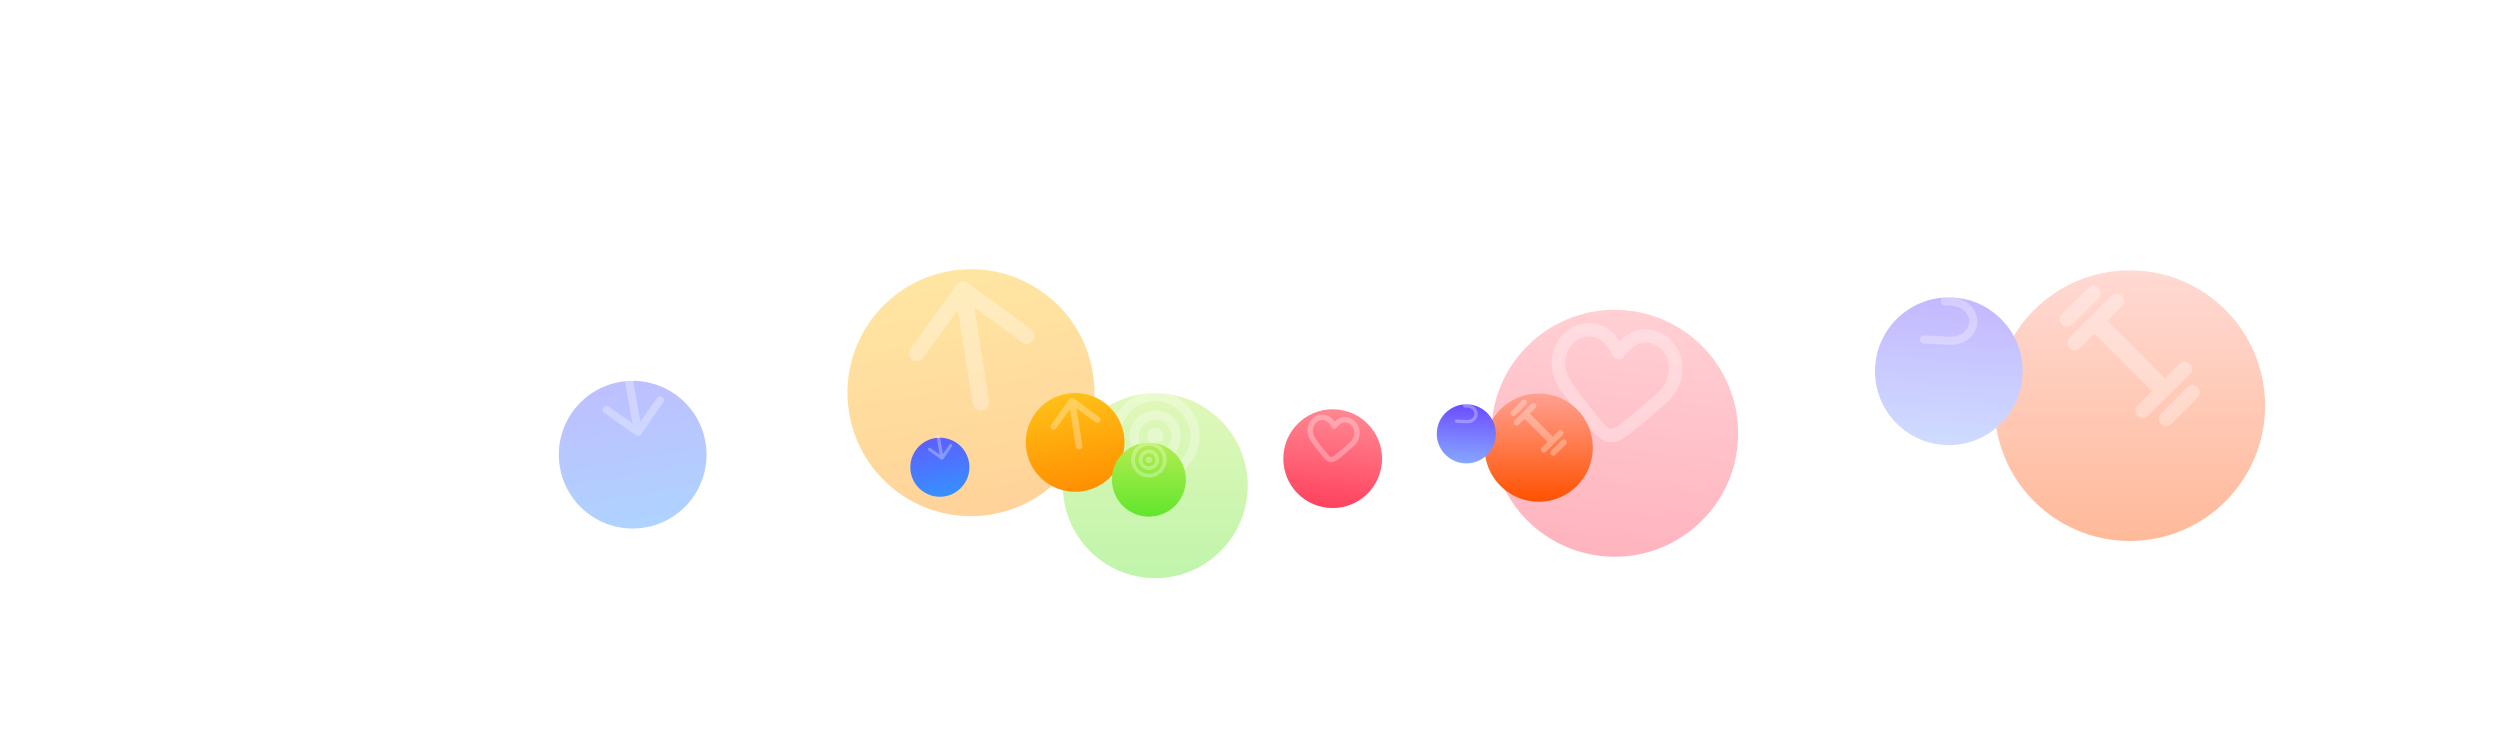 <svg width="1598" height="478" viewBox="0 0 1598 478" fill="none" xmlns="http://www.w3.org/2000/svg">
<g opacity="0.4" filter="url(#filter0_f_319_1614)">
<g filter="url(#filter1_d_319_1614)">
<circle cx="1032.14" cy="245.234" r="78.915" transform="rotate(6 1032.14 245.234)" fill="url(#paint0_linear_319_1614)"/>
</g>
<path fill-rule="evenodd" clip-rule="evenodd" d="M1037.03 216.394C1036.4 216.961 1035.81 217.512 1035.27 218.045C1034.84 217.4 1034.37 216.734 1033.87 216.046C1025.77 204.925 1010.61 203.311 1000.44 212.469C990.601 221.323 989.113 235.88 996.597 247.859C1000.52 254.144 1015.22 272.644 1019.1 276.838C1025.45 283.714 1031.6 284.544 1039.27 279.156C1043.84 275.954 1061.78 261.045 1067.12 255.674C1076.68 246.065 1078.25 230.9 1070.44 220.17C1062.31 209.008 1047.13 207.294 1037.03 216.394ZM1042.85 222.72C1049.16 217.028 1058.38 218.069 1063.49 225.093C1068.78 232.351 1067.68 242.919 1060.97 249.67C1055.99 254.676 1038.44 269.265 1034.26 272.193C1030.17 275.061 1028.86 274.884 1025.4 271.132C1021.86 267.306 1007.49 249.219 1003.89 243.448C998.524 234.864 999.549 224.832 1006.26 218.796C1012.66 213.028 1021.86 214.008 1026.93 220.968C1028.18 222.695 1029.15 224.228 1029.86 225.539C1030.1 225.975 1030.28 226.346 1030.42 226.648C1030.48 226.776 1030.51 226.85 1030.52 226.867C1030.52 226.87 1030.52 226.871 1030.52 226.871C1031.8 230.175 1036.33 230.636 1038.19 227.65C1038.18 227.659 1038.19 227.652 1038.2 227.631C1038.22 227.607 1038.25 227.565 1038.29 227.505C1038.47 227.259 1038.71 226.953 1039.02 226.591C1039.95 225.486 1041.21 224.188 1042.85 222.72Z" fill="white" fill-opacity="0.298"/>
<g filter="url(#filter2_d_319_1614)">
<circle cx="620.623" cy="219.289" r="78.915" transform="rotate(-9 620.623 219.289)" fill="url(#paint1_linear_319_1614)"/>
</g>
<path d="M622.773 196.407L632.222 256.062C632.684 258.977 630.695 261.714 627.781 262.176C624.866 262.637 622.129 260.649 621.667 257.734L612.219 198.078L590.073 228.778C588.442 231.039 585.296 231.538 583.046 229.891C580.796 228.245 580.294 225.077 581.925 222.816L611.46 181.872C613.091 179.611 616.237 179.113 618.487 180.759L659.229 210.572C661.479 212.218 661.98 215.386 660.349 217.648C658.718 219.909 655.572 220.407 653.322 218.761L622.773 196.407V196.407Z" fill="white" fill-opacity="0.298"/>
<g filter="url(#filter3_d_319_1614)">
<circle cx="1361.38" cy="227.577" r="86.483" fill="url(#paint2_linear_319_1614)"/>
</g>
<path fill-rule="evenodd" clip-rule="evenodd" d="M1341.27 184.103C1343.12 185.947 1343.12 188.936 1341.27 190.78L1324.58 207.474C1322.74 209.318 1319.75 209.318 1317.9 207.474C1316.06 205.63 1316.06 202.641 1317.9 200.797L1334.6 184.103C1336.44 182.259 1339.43 182.259 1341.27 184.103ZM1347.12 204.97L1383.84 241.697L1393.02 232.515C1394.87 230.671 1397.86 230.671 1399.7 232.515C1401.55 234.359 1401.55 237.349 1399.7 239.193L1372.99 265.903C1371.15 267.747 1368.16 267.747 1366.31 265.903C1364.47 264.059 1364.47 261.069 1366.31 259.225L1375.5 250.044L1338.77 213.317L1329.59 222.499C1327.74 224.343 1324.75 224.343 1322.91 222.499C1321.07 220.655 1321.07 217.665 1322.91 215.821L1349.62 189.111C1351.46 187.267 1354.45 187.267 1356.3 189.111C1358.14 190.955 1358.14 193.944 1356.3 195.788L1347.12 204.97ZM1404.71 254.217C1406.55 252.373 1406.55 249.384 1404.71 247.54C1402.87 245.696 1399.88 245.696 1398.03 247.54L1381.34 264.234C1379.49 266.077 1379.49 269.067 1381.34 270.911C1383.18 272.755 1386.17 272.755 1388.02 270.911L1404.71 254.217Z" fill="white" fill-opacity="0.298"/>
<g filter="url(#filter4_d_319_1614)">
<circle cx="404.417" cy="258.928" r="47.205" transform="rotate(-10 404.417 258.928)" fill="url(#paint3_linear_319_1614)"/>
</g>
<path d="M404.18 270.538L399.058 241.488C398.808 240.069 399.755 238.716 401.175 238.465C402.594 238.215 403.947 239.163 404.198 240.582L409.32 269.631L419.872 254.452C420.649 253.334 422.181 253.064 423.294 253.849C424.406 254.633 424.678 256.176 423.901 257.294L409.828 277.538C409.051 278.656 407.519 278.927 406.406 278.142L386.258 263.931C385.146 263.147 384.874 261.604 385.651 260.486C386.428 259.368 387.96 259.098 389.073 259.883L404.18 270.538V270.538Z" fill="white" fill-opacity="0.298"/>
<g filter="url(#filter5_d_319_1614)">
<circle cx="1245.71" cy="205.595" r="47.205" transform="rotate(3 1245.71 205.595)" fill="url(#paint4_linear_319_1614)"/>
</g>
<path d="M1242.95 195.161C1241.52 195.086 1240.41 193.858 1240.48 192.419C1240.56 190.979 1241.79 189.874 1243.23 189.949L1247.68 190.182C1256.99 190.671 1264.33 197.752 1263.89 206.187C1263.45 214.623 1255.41 220.898 1246.09 220.41L1229.66 219.549C1228.22 219.473 1227.11 218.245 1227.19 216.806C1227.26 215.367 1228.49 214.262 1229.93 214.337L1246.36 215.198C1252.95 215.544 1258.4 211.295 1258.68 205.914C1258.96 200.534 1253.99 195.739 1247.4 195.394L1242.95 195.161Z" fill="white" fill-opacity="0.298"/>
<g filter="url(#filter6_d_319_1614)">
<circle cx="738.456" cy="278.746" r="59.097" fill="url(#paint5_linear_319_1614)"/>
</g>
<path fill-rule="evenodd" clip-rule="evenodd" d="M710.126 278.746C710.126 294.392 722.81 307.076 738.457 307.076C754.103 307.076 766.787 294.392 766.787 278.746C766.787 263.099 754.103 250.415 738.457 250.415C722.81 250.415 710.126 263.099 710.126 278.746ZM760.823 278.746C760.823 291.098 750.809 301.112 738.457 301.112C726.104 301.112 716.09 291.098 716.09 278.746C716.09 266.393 726.104 256.38 738.457 256.38C750.809 256.38 760.823 266.393 760.823 278.746ZM722.055 278.746C722.055 287.804 729.398 295.148 738.457 295.148C747.515 295.148 754.858 287.804 754.858 278.746C754.858 269.687 747.515 262.344 738.457 262.344C729.398 262.344 722.055 269.687 722.055 278.746ZM748.894 278.746C748.894 284.51 744.221 289.183 738.457 289.183C732.692 289.183 728.019 284.51 728.019 278.746C728.019 272.981 732.692 268.308 738.457 268.308C744.221 268.308 748.894 272.981 748.894 278.746ZM738.457 283.964C741.339 283.964 743.675 281.628 743.675 278.746C743.675 275.863 741.339 273.527 738.457 273.527C735.574 273.527 733.238 275.863 733.238 278.746C733.238 281.628 735.574 283.964 738.457 283.964Z" fill="white" fill-opacity="0.298"/>
</g>
<g filter="url(#filter7_d_319_1614)">
<circle cx="851.854" cy="280.494" r="31.566" transform="rotate(6 851.854 280.494)" fill="url(#paint6_linear_319_1614)"/>
</g>
<path fill-rule="evenodd" clip-rule="evenodd" d="M853.812 268.957C853.561 269.184 853.325 269.404 853.106 269.618C852.934 269.36 852.748 269.093 852.548 268.818C849.309 264.37 843.244 263.724 839.175 267.387C835.24 270.929 834.645 276.751 837.639 281.543C839.208 284.057 845.086 291.457 846.638 293.134C849.178 295.885 851.639 296.217 854.709 294.062C856.537 292.781 863.711 286.817 865.848 284.669C869.672 280.825 870.301 274.759 867.176 270.468C863.925 266.002 857.853 265.317 853.812 268.957ZM856.138 271.487C858.665 269.211 862.351 269.627 864.397 272.437C866.511 275.34 866.073 279.567 863.386 282.267C861.395 284.27 854.374 290.106 852.703 291.277C851.069 292.424 850.545 292.353 849.158 290.852C847.742 289.322 841.996 282.087 840.555 279.779C838.409 276.345 838.819 272.332 841.503 269.918C844.065 267.611 847.744 268.002 849.771 270.787C850.273 271.477 850.66 272.09 850.944 272.615C851.039 272.789 851.113 272.938 851.169 273.059C851.192 273.11 851.205 273.139 851.208 273.146C851.208 273.147 851.209 273.148 851.209 273.148C851.72 274.469 853.533 274.654 854.276 273.459C854.273 273.463 854.275 273.46 854.281 273.452C854.288 273.442 854.3 273.425 854.317 273.401C854.389 273.303 854.485 273.181 854.607 273.036C854.981 272.594 855.485 272.075 856.138 271.487Z" fill="white" fill-opacity="0.298"/>
<g filter="url(#filter8_d_319_1614)">
<circle cx="687.249" cy="270.116" r="31.566" transform="rotate(-9 687.249 270.116)" fill="url(#paint7_linear_319_1614)"/>
</g>
<path d="M688.11 260.962L691.889 284.824C692.074 285.99 691.278 287.085 690.112 287.269C688.947 287.454 687.852 286.659 687.667 285.493L683.888 261.631L675.03 273.91C674.377 274.815 673.119 275.014 672.219 274.356C671.318 273.697 671.118 272.43 671.77 271.525L683.584 255.148C684.237 254.244 685.495 254.044 686.395 254.703L702.692 266.628C703.592 267.287 703.792 268.554 703.14 269.458C702.487 270.363 701.229 270.562 700.329 269.903L688.11 260.962V260.962Z" fill="white" fill-opacity="0.298"/>
<g filter="url(#filter9_d_319_1614)">
<circle cx="983.55" cy="273.431" r="34.593" fill="url(#paint8_linear_319_1614)"/>
</g>
<path fill-rule="evenodd" clip-rule="evenodd" d="M975.509 256.041C976.247 256.779 976.247 257.975 975.509 258.713L968.832 265.39C968.094 266.128 966.898 266.128 966.161 265.39C965.423 264.652 965.423 263.457 966.161 262.719L972.838 256.041C973.576 255.304 974.772 255.304 975.509 256.041ZM977.846 264.388L992.537 279.079L996.21 275.406C996.947 274.669 998.143 274.669 998.881 275.406C999.618 276.144 999.618 277.34 998.881 278.077L988.197 288.762C987.459 289.499 986.263 289.499 985.526 288.762C984.788 288.024 984.788 286.828 985.526 286.091L989.198 282.418L974.508 267.727L970.835 271.4C970.097 272.137 968.901 272.137 968.164 271.4C967.426 270.662 967.426 269.466 968.164 268.729L978.848 258.045C979.586 257.307 980.781 257.307 981.519 258.045C982.257 258.782 982.257 259.978 981.519 260.716L977.846 264.388ZM1000.88 284.087C1001.62 283.35 1001.62 282.154 1000.88 281.416C1000.15 280.679 998.951 280.679 998.213 281.416L991.535 288.094C990.798 288.831 990.798 290.027 991.535 290.765C992.273 291.502 993.469 291.502 994.206 290.765L1000.88 284.087Z" fill="white" fill-opacity="0.298"/>
<g filter="url(#filter10_d_319_1614)">
<circle cx="600.767" cy="285.971" r="18.882" transform="rotate(-10 600.767 285.971)" fill="url(#paint9_linear_319_1614)"/>
</g>
<path d="M600.672 290.615L598.624 278.996C598.523 278.428 598.903 277.887 599.47 277.787C600.038 277.686 600.579 278.066 600.679 278.633L602.728 290.253L606.949 284.181C607.26 283.734 607.873 283.626 608.318 283.94C608.763 284.254 608.872 284.871 608.561 285.318L602.932 293.416C602.621 293.863 602.008 293.971 601.563 293.657L593.504 287.973C593.059 287.659 592.95 287.042 593.261 286.595C593.572 286.148 594.184 286.04 594.63 286.353L600.672 290.615V290.615Z" fill="white" fill-opacity="0.298"/>
<g filter="url(#filter11_d_319_1614)">
<circle cx="937.282" cy="264.638" r="18.882" transform="rotate(3 937.282 264.638)" fill="url(#paint10_linear_319_1614)"/>
</g>
<path d="M936.182 260.465C935.606 260.435 935.164 259.943 935.194 259.368C935.224 258.792 935.715 258.35 936.291 258.38L938.07 258.473C941.797 258.669 944.733 261.501 944.556 264.875C944.379 268.249 941.163 270.76 937.437 270.564L930.863 270.22C930.287 270.19 929.845 269.699 929.875 269.123C929.905 268.547 930.396 268.105 930.972 268.135L937.546 268.48C940.182 268.618 942.359 266.918 942.471 264.766C942.584 262.614 940.597 260.696 937.961 260.558L936.182 260.465Z" fill="white" fill-opacity="0.298"/>
<g filter="url(#filter12_d_319_1614)">
<circle cx="734.383" cy="293.898" r="23.639" fill="url(#paint11_linear_319_1614)"/>
</g>
<path fill-rule="evenodd" clip-rule="evenodd" d="M723.05 293.898C723.05 300.156 728.123 305.23 734.382 305.23C740.641 305.23 745.714 300.156 745.714 293.898C745.714 287.639 740.641 282.565 734.382 282.565C728.123 282.565 723.05 287.639 723.05 293.898ZM743.329 293.898C743.329 298.839 739.323 302.844 734.382 302.844C729.441 302.844 725.436 298.839 725.436 293.898C725.436 288.957 729.441 284.951 734.382 284.951C739.323 284.951 743.329 288.957 743.329 293.898ZM727.821 293.898C727.821 297.521 730.759 300.458 734.382 300.458C738.005 300.458 740.943 297.521 740.943 293.898C740.943 290.274 738.005 287.337 734.382 287.337C730.759 287.337 727.821 290.274 727.821 293.898ZM738.557 293.898C738.557 296.203 736.688 298.073 734.382 298.073C732.076 298.073 730.207 296.203 730.207 293.898C730.207 291.592 732.076 289.723 734.382 289.723C736.688 289.723 738.557 291.592 738.557 293.898ZM734.382 295.985C735.535 295.985 736.47 295.051 736.47 293.898C736.47 292.745 735.535 291.81 734.382 291.81C733.229 291.81 732.295 292.745 732.295 293.898C732.295 295.051 733.229 295.985 734.382 295.985Z" fill="white" fill-opacity="0.298"/>
<defs>
<filter id="filter0_f_319_1614" x="217.261" y="-10.942" width="1370.54" height="488.885" filterUnits="userSpaceOnUse" color-interpolation-filters="sRGB">
<feFlood flood-opacity="0" result="BackgroundImageFix"/>
<feBlend mode="normal" in="SourceGraphic" in2="BackgroundImageFix" result="shape"/>
<feGaussianBlur stdDeviation="69.971" result="effect1_foregroundBlur_319_1614"/>
</filter>
<filter id="filter1_d_319_1614" x="897.001" y="141.809" width="270.271" height="270.271" filterUnits="userSpaceOnUse" color-interpolation-filters="sRGB">
<feFlood flood-opacity="0" result="BackgroundImageFix"/>
<feColorMatrix in="SourceAlpha" type="matrix" values="0 0 0 0 0 0 0 0 0 0 0 0 0 0 0 0 0 0 127 0" result="hardAlpha"/>
<feOffset dy="31.71"/>
<feGaussianBlur stdDeviation="28.107"/>
<feColorMatrix type="matrix" values="0 0 0 0 1 0 0 0 0 0.365 0 0 0 0 0.459 0 0 0 0.267 0"/>
<feBlend mode="normal" in2="BackgroundImageFix" result="effect1_dropShadow_319_1614"/>
<feBlend mode="normal" in="SourceGraphic" in2="effect1_dropShadow_319_1614" result="shape"/>
</filter>
<filter id="filter2_d_319_1614" x="485.482" y="115.859" width="270.281" height="270.282" filterUnits="userSpaceOnUse" color-interpolation-filters="sRGB">
<feFlood flood-opacity="0" result="BackgroundImageFix"/>
<feColorMatrix in="SourceAlpha" type="matrix" values="0 0 0 0 0 0 0 0 0 0 0 0 0 0 0 0 0 0 127 0" result="hardAlpha"/>
<feOffset dy="31.71"/>
<feGaussianBlur stdDeviation="28.107"/>
<feColorMatrix type="matrix" values="0 0 0 0 1 0 0 0 0 0.646 0 0 0 0 0.166 0 0 0 0.321 0"/>
<feBlend mode="normal" in2="BackgroundImageFix" result="effect1_dropShadow_319_1614"/>
<feBlend mode="normal" in="SourceGraphic" in2="effect1_dropShadow_319_1614" result="shape"/>
</filter>
<filter id="filter3_d_319_1614" x="1221.56" y="119.473" width="279.628" height="279.628" filterUnits="userSpaceOnUse" color-interpolation-filters="sRGB">
<feFlood flood-opacity="0" result="BackgroundImageFix"/>
<feColorMatrix in="SourceAlpha" type="matrix" values="0 0 0 0 0 0 0 0 0 0 0 0 0 0 0 0 0 0 127 0" result="hardAlpha"/>
<feOffset dy="31.71"/>
<feGaussianBlur stdDeviation="26.666"/>
<feColorMatrix type="matrix" values="0 0 0 0 1 0 0 0 0 0.498 0 0 0 0 0.204 0 0 0 0.317 0"/>
<feBlend mode="normal" in2="BackgroundImageFix" result="effect1_dropShadow_319_1614"/>
<feBlend mode="normal" in="SourceGraphic" in2="effect1_dropShadow_319_1614" result="shape"/>
</filter>
<filter id="filter4_d_319_1614" x="303.872" y="190.094" width="201.089" height="201.088" filterUnits="userSpaceOnUse" color-interpolation-filters="sRGB">
<feFlood flood-opacity="0" result="BackgroundImageFix"/>
<feColorMatrix in="SourceAlpha" type="matrix" values="0 0 0 0 0 0 0 0 0 0 0 0 0 0 0 0 0 0 127 0" result="hardAlpha"/>
<feOffset dy="31.71"/>
<feGaussianBlur stdDeviation="26.666"/>
<feColorMatrix type="matrix" values="0 0 0 0 0.208 0 0 0 0 0.569 0 0 0 0 1 0 0 0 0.316 0"/>
<feBlend mode="normal" in2="BackgroundImageFix" result="effect1_dropShadow_319_1614"/>
<feBlend mode="normal" in="SourceGraphic" in2="effect1_dropShadow_319_1614" result="shape"/>
</filter>
<filter id="filter5_d_319_1614" x="1145.17" y="136.768" width="201.074" height="201.075" filterUnits="userSpaceOnUse" color-interpolation-filters="sRGB">
<feFlood flood-opacity="0" result="BackgroundImageFix"/>
<feColorMatrix in="SourceAlpha" type="matrix" values="0 0 0 0 0 0 0 0 0 0 0 0 0 0 0 0 0 0 127 0" result="hardAlpha"/>
<feOffset dy="31.71"/>
<feGaussianBlur stdDeviation="26.666"/>
<feColorMatrix type="matrix" values="0 0 0 0 0.427 0 0 0 0 0.597 0 0 0 0 1 0 0 0 0.316 0"/>
<feBlend mode="normal" in2="BackgroundImageFix" result="effect1_dropShadow_319_1614"/>
<feBlend mode="normal" in="SourceGraphic" in2="effect1_dropShadow_319_1614" result="shape"/>
</filter>
<filter id="filter6_d_319_1614" x="626.028" y="198.029" width="224.855" height="224.855" filterUnits="userSpaceOnUse" color-interpolation-filters="sRGB">
<feFlood flood-opacity="0" result="BackgroundImageFix"/>
<feColorMatrix in="SourceAlpha" type="matrix" values="0 0 0 0 0 0 0 0 0 0 0 0 0 0 0 0 0 0 127 0" result="hardAlpha"/>
<feOffset dy="31.71"/>
<feGaussianBlur stdDeviation="26.666"/>
<feColorMatrix type="matrix" values="0 0 0 0 0.396 0 0 0 0 0.898 0 0 0 0 0.176 0 0 0 0.315 0"/>
<feBlend mode="normal" in2="BackgroundImageFix" result="effect1_dropShadow_319_1614"/>
<feBlend mode="normal" in="SourceGraphic" in2="effect1_dropShadow_319_1614" result="shape"/>
</filter>
<filter id="filter7_d_319_1614" x="797.801" y="239.123" width="108.108" height="108.109" filterUnits="userSpaceOnUse" color-interpolation-filters="sRGB">
<feFlood flood-opacity="0" result="BackgroundImageFix"/>
<feColorMatrix in="SourceAlpha" type="matrix" values="0 0 0 0 0 0 0 0 0 0 0 0 0 0 0 0 0 0 127 0" result="hardAlpha"/>
<feOffset dy="12.684"/>
<feGaussianBlur stdDeviation="11.243"/>
<feColorMatrix type="matrix" values="0 0 0 0 1 0 0 0 0 0.365 0 0 0 0 0.459 0 0 0 0.267 0"/>
<feBlend mode="normal" in2="BackgroundImageFix" result="effect1_dropShadow_319_1614"/>
<feBlend mode="normal" in="SourceGraphic" in2="effect1_dropShadow_319_1614" result="shape"/>
</filter>
<filter id="filter8_d_319_1614" x="633.193" y="228.744" width="108.113" height="108.113" filterUnits="userSpaceOnUse" color-interpolation-filters="sRGB">
<feFlood flood-opacity="0" result="BackgroundImageFix"/>
<feColorMatrix in="SourceAlpha" type="matrix" values="0 0 0 0 0 0 0 0 0 0 0 0 0 0 0 0 0 0 127 0" result="hardAlpha"/>
<feOffset dy="12.684"/>
<feGaussianBlur stdDeviation="11.243"/>
<feColorMatrix type="matrix" values="0 0 0 0 1 0 0 0 0 0.646 0 0 0 0 0.166 0 0 0 0.321 0"/>
<feBlend mode="normal" in2="BackgroundImageFix" result="effect1_dropShadow_319_1614"/>
<feBlend mode="normal" in="SourceGraphic" in2="effect1_dropShadow_319_1614" result="shape"/>
</filter>
<filter id="filter9_d_319_1614" x="927.625" y="230.19" width="111.851" height="111.851" filterUnits="userSpaceOnUse" color-interpolation-filters="sRGB">
<feFlood flood-opacity="0" result="BackgroundImageFix"/>
<feColorMatrix in="SourceAlpha" type="matrix" values="0 0 0 0 0 0 0 0 0 0 0 0 0 0 0 0 0 0 127 0" result="hardAlpha"/>
<feOffset dy="12.684"/>
<feGaussianBlur stdDeviation="10.666"/>
<feColorMatrix type="matrix" values="0 0 0 0 1 0 0 0 0 0.498 0 0 0 0 0.204 0 0 0 0.317 0"/>
<feBlend mode="normal" in2="BackgroundImageFix" result="effect1_dropShadow_319_1614"/>
<feBlend mode="normal" in="SourceGraphic" in2="effect1_dropShadow_319_1614" result="shape"/>
</filter>
<filter id="filter10_d_319_1614" x="560.549" y="258.437" width="80.434" height="80.435" filterUnits="userSpaceOnUse" color-interpolation-filters="sRGB">
<feFlood flood-opacity="0" result="BackgroundImageFix"/>
<feColorMatrix in="SourceAlpha" type="matrix" values="0 0 0 0 0 0 0 0 0 0 0 0 0 0 0 0 0 0 127 0" result="hardAlpha"/>
<feOffset dy="12.684"/>
<feGaussianBlur stdDeviation="10.666"/>
<feColorMatrix type="matrix" values="0 0 0 0 0.208 0 0 0 0 0.569 0 0 0 0 1 0 0 0 0.316 0"/>
<feBlend mode="normal" in2="BackgroundImageFix" result="effect1_dropShadow_319_1614"/>
<feBlend mode="normal" in="SourceGraphic" in2="effect1_dropShadow_319_1614" result="shape"/>
</filter>
<filter id="filter11_d_319_1614" x="897.067" y="237.108" width="80.43" height="80.43" filterUnits="userSpaceOnUse" color-interpolation-filters="sRGB">
<feFlood flood-opacity="0" result="BackgroundImageFix"/>
<feColorMatrix in="SourceAlpha" type="matrix" values="0 0 0 0 0 0 0 0 0 0 0 0 0 0 0 0 0 0 127 0" result="hardAlpha"/>
<feOffset dy="12.684"/>
<feGaussianBlur stdDeviation="10.666"/>
<feColorMatrix type="matrix" values="0 0 0 0 0.427 0 0 0 0 0.597 0 0 0 0 1 0 0 0 0.316 0"/>
<feBlend mode="normal" in2="BackgroundImageFix" result="effect1_dropShadow_319_1614"/>
<feBlend mode="normal" in="SourceGraphic" in2="effect1_dropShadow_319_1614" result="shape"/>
</filter>
<filter id="filter12_d_319_1614" x="689.412" y="261.611" width="89.942" height="89.942" filterUnits="userSpaceOnUse" color-interpolation-filters="sRGB">
<feFlood flood-opacity="0" result="BackgroundImageFix"/>
<feColorMatrix in="SourceAlpha" type="matrix" values="0 0 0 0 0 0 0 0 0 0 0 0 0 0 0 0 0 0 127 0" result="hardAlpha"/>
<feOffset dy="12.684"/>
<feGaussianBlur stdDeviation="10.666"/>
<feColorMatrix type="matrix" values="0 0 0 0 0.396 0 0 0 0 0.898 0 0 0 0 0.176 0 0 0 0.315 0"/>
<feBlend mode="normal" in2="BackgroundImageFix" result="effect1_dropShadow_319_1614"/>
<feBlend mode="normal" in="SourceGraphic" in2="effect1_dropShadow_319_1614" result="shape"/>
</filter>
<linearGradient id="paint0_linear_319_1614" x1="953.67" y1="166.393" x2="953.67" y2="323.327" gradientUnits="userSpaceOnUse">
<stop stop-color="#FF8893"/>
<stop offset="1" stop-color="#FF425E"/>
</linearGradient>
<linearGradient id="paint1_linear_319_1614" x1="541.708" y1="140.374" x2="541.708" y2="298.205" gradientUnits="userSpaceOnUse">
<stop stop-color="#FFC017"/>
<stop offset="1" stop-color="#FF8F00"/>
</linearGradient>
<linearGradient id="paint2_linear_319_1614" x1="1274.89" y1="141.094" x2="1274.89" y2="314.059" gradientUnits="userSpaceOnUse">
<stop stop-color="#FFA091"/>
<stop offset="1" stop-color="#FF5100"/>
</linearGradient>
<linearGradient id="paint3_linear_319_1614" x1="358.557" y1="214.413" x2="358.557" y2="306.133" gradientUnits="userSpaceOnUse">
<stop stop-color="#5C60FF"/>
<stop offset="1" stop-color="#3591FF"/>
</linearGradient>
<linearGradient id="paint4_linear_319_1614" x1="1198.5" y1="158.39" x2="1198.5" y2="252.801" gradientUnits="userSpaceOnUse">
<stop stop-color="#6C4CFF"/>
<stop offset="1" stop-color="#86A7FF"/>
</linearGradient>
<linearGradient id="paint5_linear_319_1614" x1="679.359" y1="219.649" x2="679.359" y2="337.843" gradientUnits="userSpaceOnUse">
<stop stop-color="#B4EC51"/>
<stop offset="1" stop-color="#61E62C"/>
</linearGradient>
<linearGradient id="paint6_linear_319_1614" x1="820.468" y1="248.957" x2="820.468" y2="311.731" gradientUnits="userSpaceOnUse">
<stop stop-color="#FF8893"/>
<stop offset="1" stop-color="#FF425E"/>
</linearGradient>
<linearGradient id="paint7_linear_319_1614" x1="655.683" y1="238.549" x2="655.683" y2="301.682" gradientUnits="userSpaceOnUse">
<stop stop-color="#FFC017"/>
<stop offset="1" stop-color="#FF8F00"/>
</linearGradient>
<linearGradient id="paint8_linear_319_1614" x1="948.957" y1="238.838" x2="948.957" y2="308.024" gradientUnits="userSpaceOnUse">
<stop stop-color="#FFA091"/>
<stop offset="1" stop-color="#FF5100"/>
</linearGradient>
<linearGradient id="paint9_linear_319_1614" x1="582.423" y1="268.165" x2="582.423" y2="304.853" gradientUnits="userSpaceOnUse">
<stop stop-color="#5C60FF"/>
<stop offset="1" stop-color="#3591FF"/>
</linearGradient>
<linearGradient id="paint10_linear_319_1614" x1="918.4" y1="245.756" x2="918.4" y2="283.52" gradientUnits="userSpaceOnUse">
<stop stop-color="#6C4CFF"/>
<stop offset="1" stop-color="#86A7FF"/>
</linearGradient>
<linearGradient id="paint11_linear_319_1614" x1="710.744" y1="270.26" x2="710.744" y2="317.537" gradientUnits="userSpaceOnUse">
<stop stop-color="#B4EC51"/>
<stop offset="1" stop-color="#61E62C"/>
</linearGradient>
</defs>
</svg>
